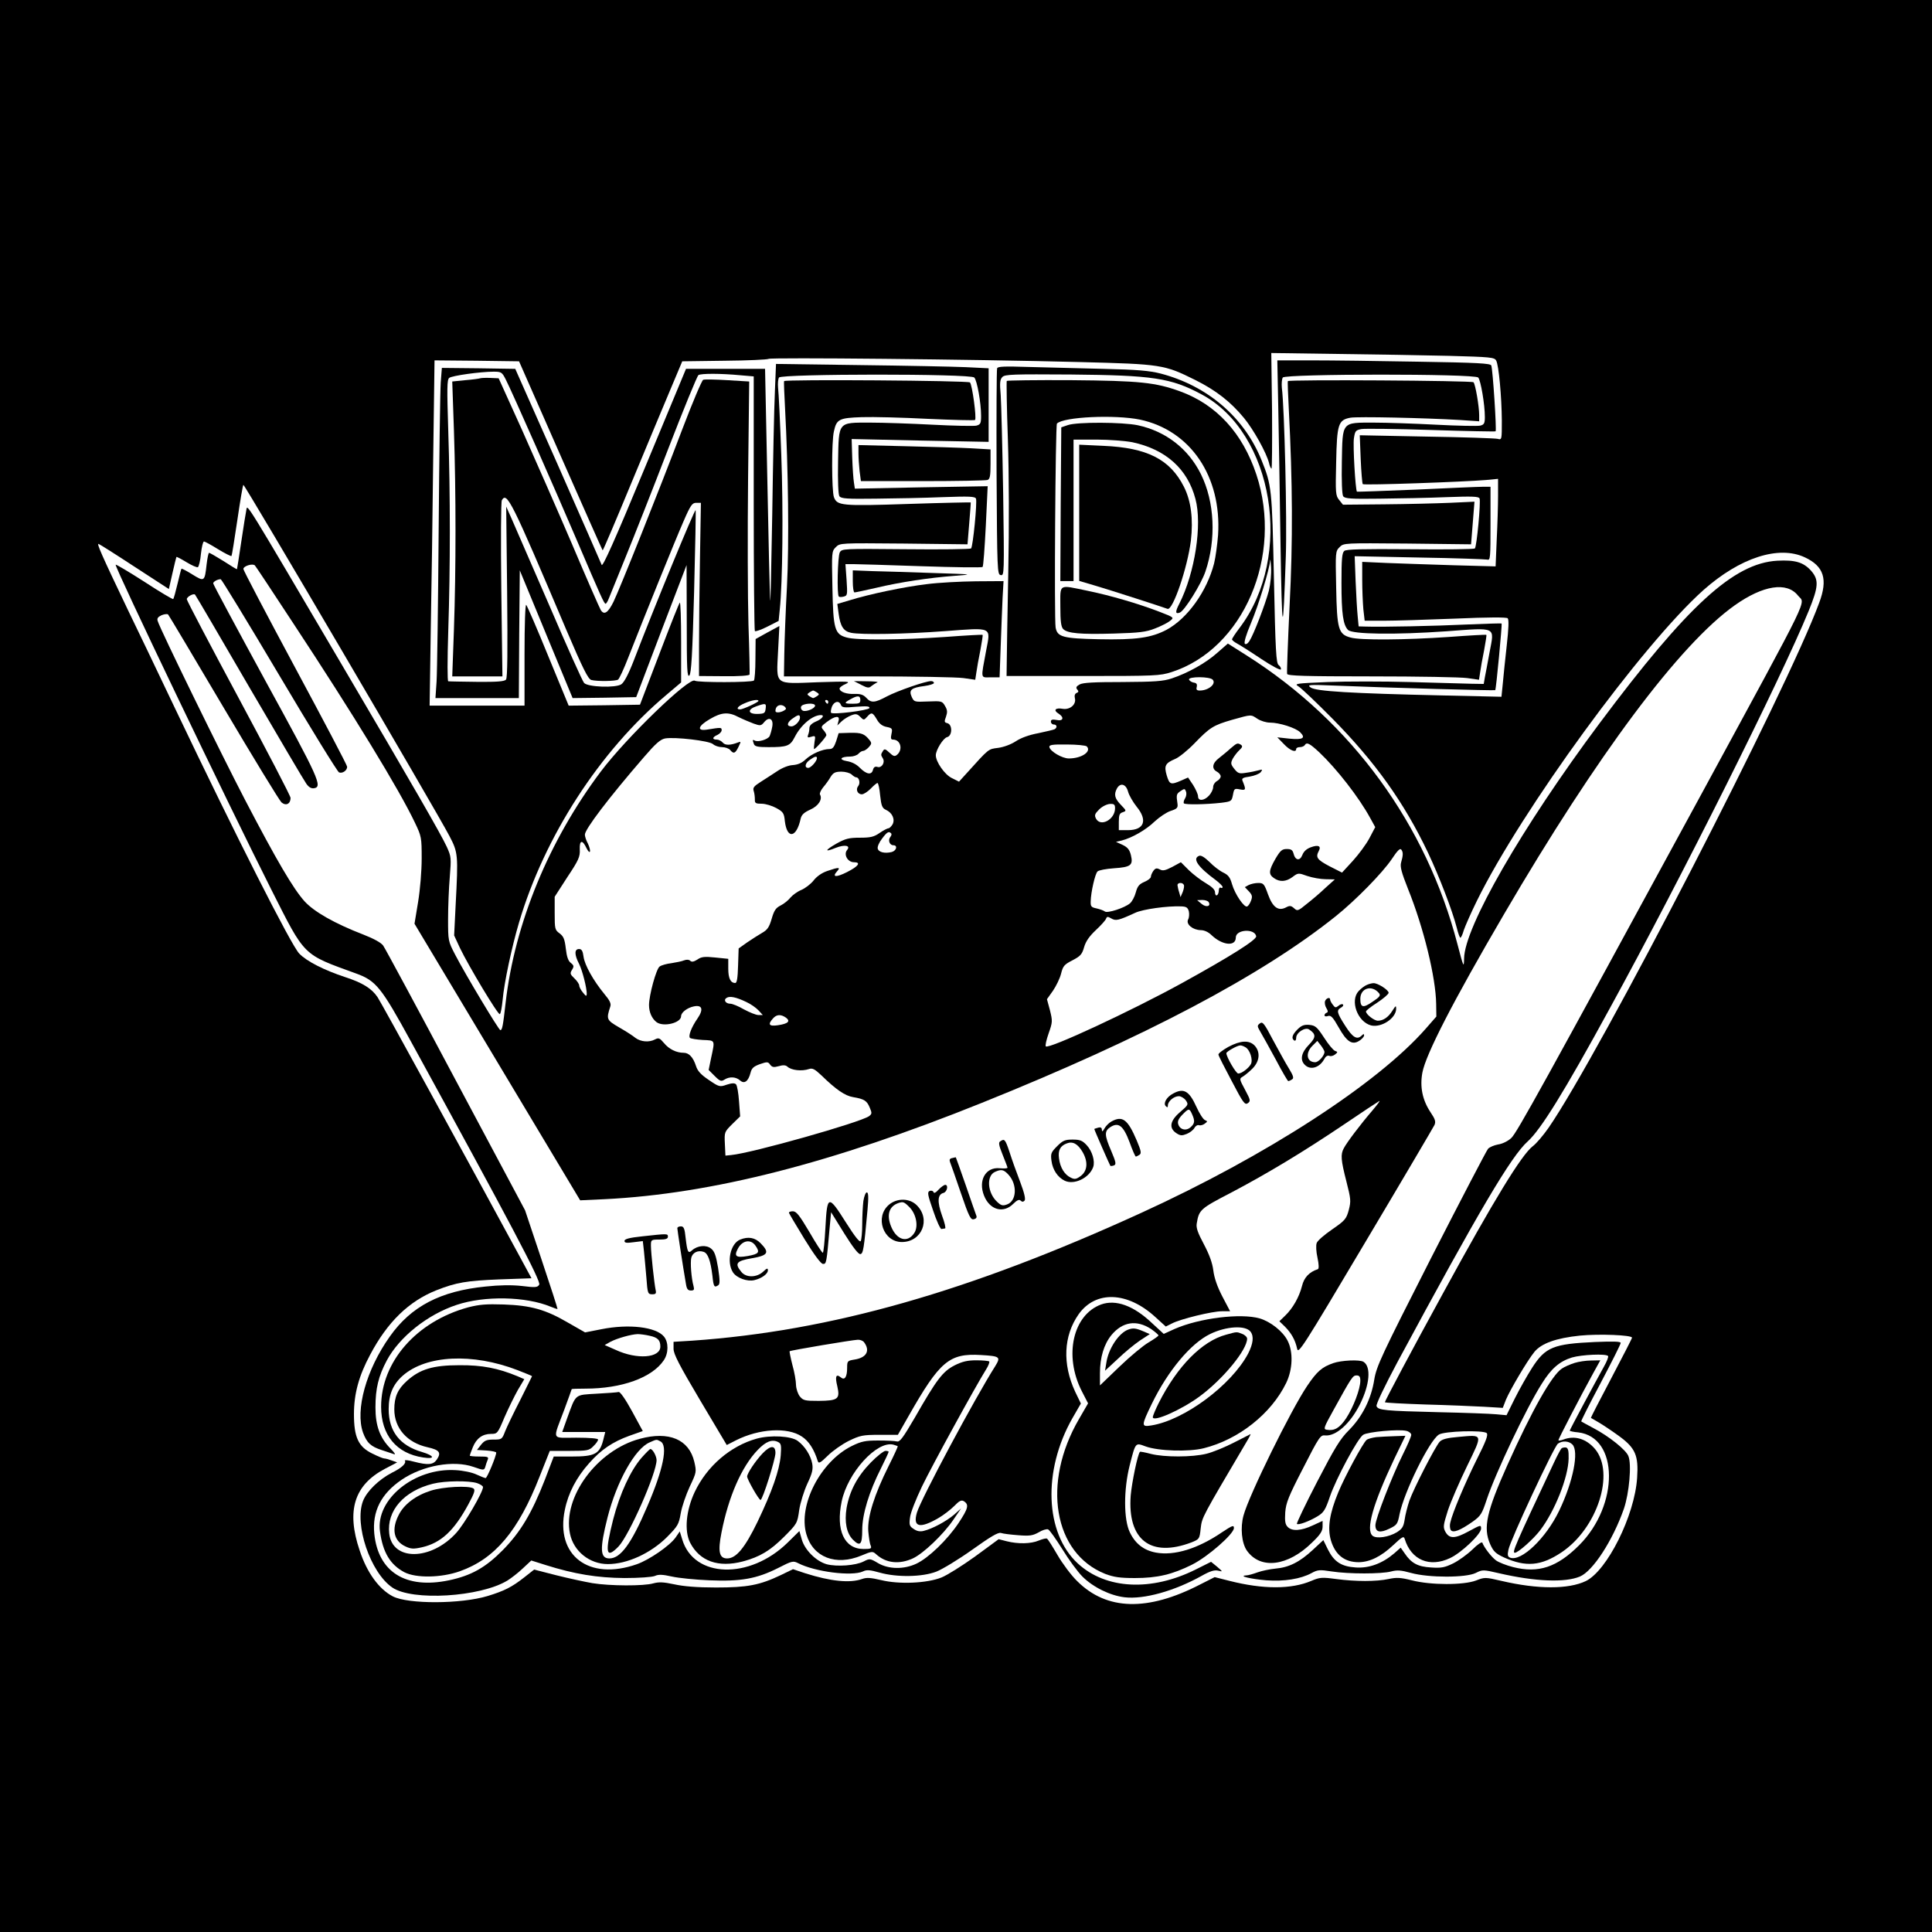 <?xml version="1.0" standalone="no"?>
<!DOCTYPE svg PUBLIC "-//W3C//DTD SVG 20010904//EN"
 "http://www.w3.org/TR/2001/REC-SVG-20010904/DTD/svg10.dtd">
<svg version="1.0" xmlns="http://www.w3.org/2000/svg"
 width="1024pt" height="1024pt" viewBox="0 0 1024 1024"
 preserveAspectRatio="xMidYMid meet">
<g transform="translate(0,1024) scale(0.1,-0.1)"
fill="#000000" stroke="none">
<path d="M0 5120 l0 -5120 5120 0 5120 0 0 5120 0 5120 -5120 0 -5120 0 0
-5120z m7678 3234 c223 -6 243 -8 252 -25 14 -25 29 -192 30 -318 0 -102 0
-103 -22 -97 -13 3 -182 9 -377 12 l-354 7 5 -127 c3 -69 8 -129 11 -132 6 -7
538 12 655 22 l62 6 0 -89 c0 -48 -3 -153 -7 -231 l-6 -144 -221 6 c-122 4
-281 9 -353 12 l-133 6 0 -95 c0 -52 3 -122 6 -156 l7 -61 101 0 c56 0 224 5
374 11 181 8 277 8 283 2 7 -7 5 -55 -5 -144 -8 -74 -18 -165 -21 -203 l-7
-69 -311 7 c-489 11 -673 22 -700 42 -21 15 -12 16 133 10 290 -12 842 -27
845 -24 5 5 37 349 34 353 -2 2 -85 -1 -184 -5 -167 -8 -452 -14 -537 -11
l-37 1 -5 53 c-3 28 -8 112 -11 186 l-5 133 342 -7 c189 -3 351 -9 361 -11 16
-5 17 9 17 190 l0 196 -42 0 c-24 0 -182 -7 -353 -15 -170 -7 -311 -12 -313
-11 -8 9 -22 246 -16 283 6 39 9 43 40 49 19 3 186 1 371 -5 185 -6 338 -9
340 -7 6 5 -15 330 -23 349 -4 11 -73 15 -387 20 -210 4 -464 7 -565 7 l-182
0 5 -247 c3 -137 8 -464 12 -728 8 -494 13 -507 28 -65 7 193 -7 786 -21 895
-2 22 0 46 5 54 13 20 1016 21 1036 0 13 -15 35 -142 35 -209 0 -34 -4 -41
-25 -46 -14 -3 -119 -1 -233 5 -114 6 -262 11 -328 11 -175 0 -168 8 -172
-207 -2 -102 1 -174 7 -183 9 -13 41 -15 193 -13 101 1 260 4 354 8 137 5 172
4 176 -7 7 -19 -15 -255 -25 -265 -5 -4 -159 -6 -343 -4 -255 2 -338 0 -349
-9 -12 -10 -15 -42 -15 -169 0 -165 9 -224 35 -250 23 -23 248 -26 520 -7 271
20 256 27 230 -111 -10 -54 -21 -114 -25 -133 l-6 -35 -64 1 c-36 1 -182 5
-325 9 -143 4 -341 4 -439 0 -168 -7 -178 -8 -154 -23 14 -8 95 -85 180 -171
226 -229 380 -444 507 -711 61 -130 129 -307 152 -397 7 -29 16 -53 19 -53 4
0 12 17 18 39 7 21 38 92 70 157 237 481 875 1356 1201 1647 193 171 398 238
537 173 101 -47 123 -116 76 -241 -171 -465 -1162 -2387 -1434 -2782 -28 -40
-65 -84 -84 -98 -59 -45 -206 -285 -476 -780 -159 -290 -308 -570 -308 -577 0
-3 96 -8 213 -12 116 -3 257 -9 312 -12 l100 -6 17 44 c22 52 112 205 150 252
37 46 116 74 242 87 102 10 276 3 276 -11 0 -4 -50 -101 -110 -215 -61 -115
-109 -209 -108 -210 2 -1 21 -12 43 -25 22 -13 70 -45 107 -72 86 -63 103
-102 95 -221 -13 -200 -159 -492 -272 -547 -92 -44 -255 -44 -447 1 -86 20
-89 20 -135 2 -66 -25 -240 -25 -340 1 -60 15 -81 16 -123 7 -65 -14 -174 -14
-279 0 -75 10 -86 9 -131 -10 -105 -45 -256 -45 -433 0 l-79 20 -77 -39 c-279
-144 -496 -138 -652 18 -31 30 -78 93 -104 138 -27 46 -51 85 -56 87 -4 3 -23
-2 -43 -10 -42 -18 -110 -19 -170 -4 l-43 11 -124 -91 c-68 -49 -149 -100
-179 -112 -78 -31 -225 -37 -319 -14 -56 13 -77 15 -102 6 -65 -23 -167 -12
-300 30 l-66 22 -64 -31 c-113 -54 -178 -66 -344 -66 -101 0 -173 6 -222 17
-57 12 -80 13 -110 5 -51 -15 -231 -14 -323 1 -41 7 -128 26 -192 42 l-117 30
-52 -41 c-66 -52 -106 -72 -194 -99 -142 -43 -421 -44 -503 -2 -73 38 -137
125 -176 244 -71 210 -29 346 134 432 l65 34 -28 10 c-16 6 -34 11 -41 11 -6
0 -35 12 -63 26 -74 36 -97 87 -97 209 0 108 26 203 86 315 92 174 205 283
350 341 106 42 162 51 334 58 l171 6 -65 120 c-286 528 -729 1337 -751 1370
-31 46 -79 76 -171 106 -112 37 -205 84 -244 125 -42 43 -334 619 -658 1299
-97 204 -209 438 -249 520 -144 301 -168 357 -156 352 6 -2 93 -57 192 -122
l180 -117 19 84 c10 45 20 84 21 86 2 2 26 -11 54 -28 28 -17 55 -29 60 -26 5
4 13 35 16 71 4 36 11 65 16 65 5 0 38 -18 75 -41 36 -22 68 -38 71 -36 2 3
16 88 31 191 15 102 29 186 32 186 9 -1 1016 -1716 1092 -1861 46 -88 47 -99
33 -365 l-8 -162 31 -67 c45 -94 202 -356 211 -350 5 2 11 36 15 75 8 92 49
283 87 411 135 456 428 909 781 1206 l78 66 0 215 c0 119 -3 212 -7 208 -4 -3
-53 -127 -109 -274 l-102 -267 -189 -3 -189 -2 -108 262 c-59 145 -112 267
-117 272 -5 6 -9 -100 -9 -262 l0 -272 -251 0 -252 0 6 398 c4 218 10 630 13
915 l7 517 224 -2 224 -3 220 -500 c121 -274 221 -500 223 -502 2 -2 70 158
151 354 82 197 176 423 210 503 l61 145 223 3 c124 1 229 6 235 10 12 8 1071
-2 1651 -17 430 -11 445 -13 610 -95 110 -55 187 -115 258 -201 51 -62 119
-184 133 -239 3 -15 9 -28 13 -30 3 -2 4 135 3 305 l-4 308 349 -5 c191 -2
457 -7 591 -10z"/>
<path d="M4107 8163 c-4 -81 -10 -375 -14 -653 -5 -278 -9 -480 -11 -450 -2
30 -9 318 -15 640 l-12 585 -209 0 -210 0 -220 -529 c-158 -381 -222 -523
-227 -510 -4 11 -109 249 -232 529 l-226 510 -194 3 -195 2 -6 -77 c-3 -43 -8
-397 -11 -788 -3 -390 -8 -749 -11 -797 l-6 -88 221 0 221 0 2 339 3 338 140
-339 140 -338 168 2 169 3 133 350 134 350 1 -300 c0 -254 2 -297 14 -285 10
12 16 108 25 444 6 236 10 430 8 432 -5 6 -221 -518 -327 -795 -29 -75 -52
-118 -67 -128 -30 -20 -176 -15 -197 7 -8 8 -91 193 -184 410 -94 217 -184
424 -200 460 l-29 65 5 -452 c3 -314 2 -456 -6 -465 -8 -10 -48 -13 -154 -12
-79 1 -147 2 -152 3 -5 0 -5 110 0 269 11 339 11 713 0 1057 -7 227 -7 272 5
282 15 12 165 33 236 33 40 0 44 -3 63 -40 34 -66 265 -590 376 -850 129 -302
146 -340 154 -340 3 0 11 12 17 28 6 15 46 113 88 217 43 105 145 363 226 574
82 212 154 388 161 393 15 9 118 9 223 -1 l70 -6 0 -672 c0 -369 3 -674 6
-678 4 -3 34 7 67 24 l59 30 6 60 c15 143 19 528 8 821 -6 173 -14 333 -17
355 -2 22 0 46 5 54 13 20 1016 21 1035 0 15 -16 36 -135 36 -203 0 -40 -3
-46 -25 -52 -14 -3 -119 -1 -233 5 -114 6 -262 11 -328 11 -175 0 -168 8 -172
-207 -2 -102 1 -174 7 -183 9 -13 41 -15 193 -13 101 1 260 4 354 8 142 5 172
4 177 -8 7 -19 -16 -253 -26 -264 -5 -4 -161 -6 -347 -4 -332 3 -338 3 -349
-17 -11 -21 -16 -224 -5 -234 3 -3 15 -3 26 0 20 5 20 10 15 89 l-6 83 41 0
c23 0 185 -5 360 -11 176 -6 322 -8 326 -4 4 3 11 101 17 217 l10 211 -352 -6
-352 -7 -5 33 c-3 17 -7 76 -9 131 l-3 99 363 -8 363 -7 0 195 0 195 -122 6
c-68 3 -321 8 -564 11 l-441 6 -6 -148z"/>
<path d="M5285 8288 c-3 -7 -4 -256 -3 -553 3 -523 4 -540 22 -543 19 -4 19 6
13 434 -4 242 -10 475 -13 519 -6 66 -4 84 9 97 14 14 57 15 364 13 432 -4
529 -18 691 -105 383 -204 490 -858 202 -1238 -22 -29 -40 -56 -40 -61 0 -4
12 -14 27 -22 15 -8 72 -44 127 -81 57 -38 103 -62 105 -56 2 6 -3 16 -12 23
-13 10 -17 72 -25 461 -10 478 -12 491 -66 626 -92 227 -286 393 -534 458 -59
15 -122 21 -305 25 -128 3 -305 8 -395 10 -126 4 -164 3 -167 -7z m1440 -1180
c-19 -71 -80 -231 -103 -266 -9 -14 -19 -19 -24 -14 -6 6 7 49 32 108 42 100
98 285 102 333 1 14 3 -2 5 -36 2 -36 -3 -88 -12 -125z"/>
<path d="M2545 8235 c-5 -2 -41 -7 -79 -10 l-69 -7 9 -261 c11 -333 11 -733 0
-1052 l-9 -250 133 0 133 0 -6 461 c-3 254 -2 467 3 473 27 45 49 3 341 -686
89 -208 116 -262 133 -267 30 -8 129 -7 142 2 6 4 31 57 54 117 85 217 249
622 292 720 38 88 47 100 68 100 l25 0 -5 -295 c-3 -162 -5 -369 -5 -459 l0
-164 132 -1 c82 -1 134 3 136 9 1 5 -1 125 -6 265 -4 140 -5 487 -2 771 l6
517 -115 7 c-64 4 -121 5 -129 2 -7 -3 -57 -121 -111 -263 -125 -330 -329
-840 -364 -913 -29 -59 -50 -73 -68 -44 -6 10 -75 167 -152 349 -78 182 -198
455 -265 605 l-124 274 -44 2 c-24 1 -48 0 -54 -2z"/>
<path d="M4156 8220 c-2 -3 1 -68 5 -145 17 -319 22 -714 10 -945 -7 -129 -13
-289 -14 -355 l-2 -120 445 0 c245 0 473 -4 507 -9 l62 -9 6 39 c3 22 12 74
21 117 8 44 14 80 12 82 -2 2 -91 -3 -198 -11 -233 -16 -471 -18 -522 -3 -64
17 -72 44 -76 265 -4 187 -4 192 18 214 22 22 22 22 360 19 l338 -4 9 110 c5
61 9 111 8 112 0 1 -149 -2 -330 -8 -356 -12 -378 -9 -395 36 -12 33 -13 296
0 349 14 64 27 71 148 75 59 2 216 -2 350 -9 134 -6 246 -9 250 -6 9 9 -15
187 -27 199 -10 10 -981 17 -985 7z"/>
<path d="M5336 8221 c-2 -3 0 -143 6 -311 6 -184 7 -464 2 -705 -4 -220 -8
-433 -8 -474 l-1 -74 405 0 c384 0 408 1 470 21 381 123 592 616 449 1047 -73
220 -212 371 -405 441 -129 47 -214 56 -577 59 -186 1 -339 -1 -341 -4z m706
-205 c268 -57 434 -302 414 -612 -4 -50 -13 -117 -21 -150 -38 -148 -141 -292
-252 -352 -82 -43 -162 -54 -360 -50 -190 4 -219 12 -228 62 -8 44 -1 1073 7
1081 35 36 308 48 440 21z"/>
<path d="M5660 7987 l-35 -12 -3 -407 -2 -408 35 0 35 0 0 375 0 375 123 0
c67 0 152 -7 189 -14 177 -38 292 -141 334 -300 37 -137 -3 -393 -85 -555 -23
-44 -22 -57 2 -48 25 9 114 152 136 218 58 171 49 369 -24 516 -67 135 -186
227 -334 259 -81 17 -322 18 -371 1z"/>
<path d="M5720 7522 l0 -361 88 -26 c81 -24 351 -111 380 -122 28 -11 106 218
124 362 13 113 1 210 -37 285 -74 146 -195 207 -427 217 l-128 6 0 -361z"/>
<path d="M5620 7026 c0 -80 4 -108 15 -120 23 -23 90 -29 268 -24 136 4 171 8
219 27 31 12 67 30 79 40 23 18 23 18 -57 49 -109 42 -259 86 -381 111 -155
32 -143 39 -143 -83z"/>
<path d="M6826 8220 c-2 -3 1 -70 5 -150 20 -388 22 -695 4 -1042 -9 -191 -15
-353 -13 -360 4 -10 91 -13 449 -13 244 0 472 -4 506 -9 l62 -9 6 39 c3 22 12
74 21 117 8 44 14 80 12 82 -2 2 -91 -3 -198 -11 -233 -16 -471 -18 -522 -3
-64 17 -72 44 -76 265 -4 187 -4 192 18 214 22 22 22 22 360 19 l337 -4 9 113
9 113 -130 -6 c-71 -3 -228 -7 -348 -8 l-219 -2 -20 25 c-19 23 -20 36 -16
200 4 202 11 224 75 236 38 7 393 -1 581 -12 l102 -7 0 33 c0 46 -20 163 -30
174 -9 9 -980 15 -984 6z"/>
<path d="M4550 7838 c0 -24 3 -67 6 -95 l7 -53 328 0 c180 0 334 3 343 6 13 5
16 22 16 84 l0 78 -102 6 c-57 3 -214 8 -350 11 l-248 6 0 -43z"/>
<path d="M1306 7539 c-3 -13 -15 -89 -27 -169 -12 -80 -22 -146 -23 -147 -1
-1 -33 18 -71 43 -39 24 -73 44 -77 44 -3 0 -9 -28 -13 -62 -10 -91 -12 -92
-75 -53 -30 19 -56 32 -58 31 -2 -2 -11 -38 -21 -80 -10 -42 -20 -79 -23 -81
-2 -3 -71 38 -152 91 -81 52 -150 93 -153 91 -8 -8 600 -1276 825 -1722 181
-358 164 -341 450 -445 105 -38 133 -73 290 -360 527 -962 691 -1272 680
-1289 -9 -15 -20 -16 -92 -7 -55 6 -118 5 -193 -3 -239 -24 -394 -105 -507
-265 -125 -176 -184 -389 -142 -509 20 -54 41 -74 100 -93 28 -9 58 -19 66
-22 8 -3 0 10 -19 29 -57 57 -81 121 -81 219 0 101 16 166 60 249 67 125 216
244 371 295 147 49 366 45 498 -10 19 -8 35 -13 36 -12 1 2 -37 120 -85 263
l-87 260 -368 690 c-202 380 -375 701 -384 713 -10 15 -50 37 -104 58 -153 59
-262 121 -313 177 -60 67 -147 215 -315 537 -124 238 -449 902 -463 948 -5 14
1 22 20 31 15 6 30 8 35 4 4 -4 136 -226 294 -493 158 -267 296 -493 307 -503
24 -20 48 -8 48 24 0 10 -124 248 -275 529 -151 281 -275 517 -275 524 0 13
37 33 44 24 2 -1 131 -221 286 -488 156 -267 292 -498 303 -513 13 -19 26 -27
41 -25 47 7 27 51 -257 569 -152 279 -277 511 -277 517 0 9 23 22 40 22 4 0
144 -229 310 -509 166 -280 309 -512 317 -515 18 -7 43 10 43 30 0 8 -124 243
-275 524 -151 281 -275 517 -275 524 0 16 49 31 61 19 4 -4 95 -141 201 -303
323 -490 564 -885 647 -1060 35 -73 36 -79 36 -190 0 -66 -8 -164 -19 -231
l-19 -115 439 -733 439 -733 130 6 c567 28 1205 191 2000 511 858 345 1482
674 1875 989 106 85 248 230 297 303 29 44 44 59 50 50 11 -14 10 -31 -1 -69
-6 -21 2 -52 37 -140 83 -206 147 -469 149 -609 l1 -67 -56 -64 c-256 -292
-846 -674 -1507 -976 -914 -418 -1647 -627 -2382 -678 l-98 -6 0 -37 c0 -28
30 -86 141 -273 l141 -237 49 25 c123 62 273 71 349 20 37 -24 65 -68 84 -129
5 -16 13 -12 53 27 26 26 76 61 112 79 60 29 74 32 163 32 l97 0 57 100 c165
290 215 333 383 323 102 -6 106 -10 76 -59 -109 -172 -394 -705 -415 -776 -23
-78 15 -87 116 -28 24 14 61 42 81 62 28 29 39 34 52 26 28 -18 23 -38 -28
-115 -60 -90 -160 -186 -224 -216 -66 -31 -147 -30 -203 3 -42 25 -45 25 -76
9 -42 -22 -142 -29 -196 -15 -57 16 -118 77 -133 134 l-12 42 -62 -61 c-202
-198 -498 -189 -559 17 l-13 42 -22 -32 c-31 -44 -140 -119 -206 -142 -254
-89 -432 46 -381 289 18 89 62 172 128 246 64 73 126 114 214 146 l71 25 -57
105 c-35 64 -63 104 -71 102 -7 -2 -60 -6 -117 -9 -118 -7 -108 1 -156 -130
l-26 -73 114 0 114 0 -8 -32 c-20 -85 -43 -98 -172 -98 l-93 0 -47 -123 c-70
-179 -129 -277 -223 -373 -92 -93 -167 -135 -285 -160 -229 -48 -375 43 -396
246 -12 119 36 213 145 287 112 76 275 105 381 68 54 -19 57 -19 63 3 2 9 8
25 12 35 6 15 1 17 -44 17 -28 0 -51 2 -51 5 0 2 7 22 16 44 19 47 51 71 97
71 33 0 35 2 71 88 21 48 53 113 71 145 l34 57 -37 16 c-102 42 -186 59 -307
58 -140 0 -209 -21 -278 -83 -49 -44 -67 -85 -67 -151 0 -100 68 -177 177
-201 62 -14 73 -28 49 -64 -19 -29 -46 -32 -123 -12 -29 8 -50 10 -47 5 9 -14
-16 -38 -69 -64 -69 -36 -133 -98 -153 -150 -47 -124 39 -378 155 -458 105
-73 467 -51 611 37 19 12 56 40 81 64 l45 42 76 -24 c152 -48 274 -68 418 -69
78 0 146 5 161 11 19 9 41 8 90 -3 35 -8 125 -17 199 -20 166 -7 251 8 364 65
74 38 80 39 106 26 89 -46 285 -71 344 -44 20 10 38 8 88 -6 91 -26 226 -24
301 5 31 12 117 64 190 116 98 70 137 93 152 89 11 -4 52 -9 92 -12 61 -5 77
-2 108 15 19 12 42 19 50 16 8 -3 41 -50 75 -104 33 -54 81 -120 107 -146 57
-57 147 -101 224 -110 102 -12 263 33 407 113 46 26 69 33 89 28 25 -6 25 -6
-6 21 l-32 26 -82 -41 c-235 -117 -475 -105 -624 32 -175 161 -187 492 -29
770 l45 78 -30 62 c-69 148 -62 297 18 411 90 127 259 121 407 -15 l55 -50 32
16 c45 24 214 65 265 65 l44 0 -41 78 c-27 52 -43 98 -48 138 -5 40 -21 84
-50 139 -32 60 -42 87 -38 110 12 73 19 79 179 162 192 101 385 217 603 364
93 63 176 118 185 123 8 5 -8 -17 -36 -50 -62 -72 -137 -171 -152 -201 -17
-32 -15 -61 14 -174 24 -94 25 -105 13 -152 -13 -48 -20 -56 -88 -103 -41 -28
-78 -60 -82 -72 -5 -12 -3 -47 4 -78 8 -37 8 -59 2 -61 -46 -15 -73 -44 -84
-89 -15 -59 -49 -119 -90 -158 l-30 -29 30 -29 c34 -35 54 -70 64 -116 6 -31
27 1 362 565 196 329 360 608 366 620 8 18 4 31 -21 68 -43 65 -57 134 -43
210 18 96 161 375 433 840 494 845 931 1430 1223 1637 150 106 276 126 335 51
38 -48 84 46 -510 -1048 -839 -1543 -981 -1801 -1010 -1827 -17 -16 -47 -31
-70 -34 -21 -4 -45 -14 -53 -23 -8 -9 -144 -270 -303 -581 -264 -519 -288
-571 -300 -642 -16 -103 -64 -198 -135 -269 -46 -46 -74 -92 -168 -273 -62
-120 -110 -220 -107 -223 7 -8 66 14 109 40 33 20 42 34 66 105 33 96 147 308
176 327 23 16 190 31 229 21 14 -3 26 -13 26 -21 0 -9 -20 -55 -44 -103 -58
-116 -146 -343 -146 -376 0 -37 24 -43 75 -18 39 19 43 24 53 76 24 118 157
389 208 422 28 19 237 25 254 8 9 -9 -5 -45 -53 -140 -62 -125 -129 -283 -140
-334 -4 -14 -2 -31 2 -39 12 -18 50 -3 117 44 42 30 49 41 74 117 46 139 211
487 292 614 50 81 95 119 160 139 52 15 179 21 191 8 4 -3 -6 -29 -22 -57 -49
-88 -181 -334 -181 -339 0 -2 20 -7 45 -9 215 -25 218 -385 5 -598 -117 -117
-216 -150 -350 -116 -36 9 -76 25 -90 35 -24 17 -64 69 -73 94 -2 7 -25 -8
-53 -36 -27 -26 -73 -59 -101 -73 -45 -22 -63 -26 -118 -22 -71 4 -105 23
-140 75 l-21 30 -34 -30 c-63 -54 -134 -80 -204 -75 -77 5 -115 30 -148 96
l-24 49 -56 -52 c-69 -64 -126 -93 -198 -99 -30 -3 -73 -12 -95 -20 -22 -8
-49 -16 -60 -16 -44 -3 24 -19 107 -26 94 -7 182 7 239 38 33 18 43 19 107 9
90 -14 265 -14 316 0 31 8 51 7 105 -8 94 -26 291 -26 343 0 36 18 39 18 125
-2 191 -44 348 -50 427 -17 69 29 174 191 233 359 28 82 42 235 24 279 -12 33
-104 106 -186 149 -33 18 -62 33 -64 35 -2 2 44 93 103 204 58 110 106 205
106 212 0 8 -38 9 -137 5 -219 -10 -262 -27 -332 -136 -27 -42 -69 -117 -93
-165 l-43 -87 -55 5 c-30 3 -167 8 -305 11 -283 7 -321 10 -329 32 -4 9 42
104 110 232 434 806 604 1093 691 1171 69 62 194 263 435 705 379 691 907
1747 1054 2106 53 130 55 165 14 213 -41 46 -85 59 -180 54 -231 -13 -476
-238 -943 -863 -411 -551 -716 -1081 -717 -1246 -1 -51 -3 -46 -35 76 -165
635 -561 1178 -1116 1530 l-101 64 -56 -49 c-60 -54 -157 -108 -242 -136 -45
-15 -91 -18 -260 -19 -151 0 -211 -3 -228 -13 -18 -10 -21 -17 -12 -27 8 -9 7
-14 -4 -18 -9 -4 -12 -14 -9 -27 9 -33 -25 -63 -64 -57 -39 7 -52 -7 -23 -25
32 -20 26 -42 -10 -34 -22 4 -30 2 -30 -9 0 -8 7 -15 15 -15 17 0 20 -16 5
-25 -5 -3 -44 -12 -86 -21 -49 -9 -93 -25 -120 -43 -26 -17 -64 -31 -94 -35
-53 -7 -46 -1 -167 -135 l-40 -44 -38 19 c-38 18 -85 86 -85 121 0 27 39 91
60 96 28 7 29 67 1 74 -16 4 -17 8 -7 34 8 24 8 35 -5 57 -15 26 -18 27 -90
24 -73 -3 -74 -3 -87 25 -16 36 -2 48 68 57 28 4 50 11 50 16 0 6 -7 10 -15
10 -29 0 -179 -52 -234 -81 -65 -35 -84 -36 -110 -7 -15 16 -31 21 -62 20 -42
-2 -79 11 -79 29 0 5 15 17 33 24 29 14 14 14 -148 9 -234 -9 -220 -19 -211
164 l7 134 -63 -34 -63 -35 -1 -106 c0 -59 -4 -110 -8 -114 -11 -11 -299 -11
-313 -1 -28 22 -363 -301 -499 -482 -275 -366 -456 -805 -504 -1225 -14 -124
-18 -145 -28 -145 -8 0 -184 293 -239 399 -38 73 -38 75 -38 190 0 64 4 164 9
222 8 102 8 108 -16 161 -32 69 -176 319 -558 968 -515 875 -498 847 -504 819z
m5122 -902 c19 -22 -23 -57 -69 -57 -16 0 -20 5 -16 19 3 15 -1 21 -16 23 -11
2 -22 9 -25 16 -5 17 112 17 126 -1z m-2098 -67 c13 -9 13 -11 0 -20 -8 -5
-17 -10 -20 -10 -3 0 -12 5 -20 10 -13 9 -13 11 0 20 8 5 17 10 20 10 3 0 12
-5 20 -10z m230 -40 c0 -17 -7 -20 -40 -20 -47 0 -49 4 -12 24 37 21 52 20 52
-4z m-540 -5 c0 -7 -82 -45 -97 -45 -26 0 -12 18 25 33 36 16 72 22 72 12z
m370 -5 c0 -5 -2 -10 -4 -10 -3 0 -8 5 -11 10 -3 6 -1 10 4 10 6 0 11 -4 11
-10z m67 -16 c5 -14 17 -16 80 -10 57 4 74 3 71 -7 -5 -12 -193 -36 -203 -25
-3 3 -1 17 4 32 12 29 38 35 48 10z m-399 -21 c-3 -23 -7 -26 -43 -27 -52 -1
-55 24 -5 41 49 17 52 16 48 -14z m106 -3 c-18 -16 -54 -22 -54 -8 0 25 21 38
43 27 10 -6 15 -14 11 -19z m156 20 c0 -15 -46 -34 -64 -27 -9 4 -13 13 -10
22 7 17 74 22 74 5z m-405 -61 c22 -11 58 -26 79 -34 36 -13 40 -12 56 7 26
32 51 18 43 -24 -3 -18 -10 -41 -14 -50 -10 -18 -62 -33 -79 -23 -12 7 -12 3
-4 -19 5 -13 22 -16 78 -16 98 0 114 6 138 53 33 65 95 117 139 117 22 0 6
-21 -26 -34 -23 -10 -35 -22 -35 -35 0 -11 -3 -27 -7 -36 -5 -14 -2 -16 17
-10 22 7 23 5 17 -29 -3 -20 -4 -36 -2 -36 8 0 65 65 65 74 0 5 -7 17 -16 27
-14 16 -13 19 19 43 44 33 71 35 61 4 l-6 -23 23 22 c13 12 36 26 52 32 23 9
31 7 46 -8 19 -19 20 -19 37 0 23 26 29 24 52 -15 13 -23 30 -35 52 -39 29 -6
31 -9 25 -37 -5 -23 -3 -30 8 -30 41 0 54 -54 21 -81 -12 -10 -20 -7 -40 12
-21 20 -27 21 -34 9 -12 -19 -12 -21 -1 -39 14 -22 -6 -53 -28 -46 -13 4 -20
-1 -24 -15 -7 -29 -34 -25 -69 10 -18 19 -44 32 -70 36 -45 8 -33 24 18 24 17
0 37 7 44 15 7 8 18 15 25 15 6 0 20 9 30 20 15 17 16 22 4 37 -27 34 -43 40
-103 39 l-61 -2 -13 -42 c-11 -32 -19 -42 -35 -42 -38 0 -96 -26 -127 -55 -20
-19 -41 -28 -67 -30 -23 -1 -56 -14 -83 -32 -25 -17 -65 -42 -88 -57 -36 -23
-43 -31 -37 -49 4 -12 6 -32 6 -44 -1 -20 4 -23 37 -23 20 0 55 -11 77 -23 36
-20 41 -27 45 -70 12 -97 62 -88 84 15 5 20 18 32 51 47 43 19 66 55 51 80 -3
5 4 22 17 38 13 15 31 40 40 56 14 22 25 27 57 27 21 0 45 -7 54 -15 8 -8 19
-15 24 -15 16 0 23 -31 11 -46 -15 -18 -4 -44 19 -44 10 0 31 14 47 30 16 17
32 30 36 30 4 0 11 -30 14 -66 6 -55 11 -67 30 -76 34 -15 50 -50 36 -77 -7
-11 -16 -21 -22 -21 -5 0 -27 -11 -47 -25 -30 -21 -49 -25 -104 -25 -58 0 -77
-5 -124 -31 -63 -36 -66 -48 -5 -23 48 19 81 13 61 -11 -20 -24 3 -65 36 -65
39 0 25 -21 -36 -52 -57 -29 -82 -28 -54 3 21 23 11 24 -50 3 -30 -10 -57 -29
-74 -51 -15 -19 -44 -41 -65 -50 -20 -8 -46 -27 -57 -40 -11 -14 -34 -33 -52
-42 -26 -13 -35 -26 -48 -71 -13 -44 -22 -58 -50 -74 -19 -11 -55 -34 -80 -51
l-45 -32 -3 -91 c-2 -66 -6 -92 -15 -92 -25 0 -37 25 -37 76 l0 52 -69 7 c-57
6 -74 4 -95 -11 -19 -12 -30 -14 -38 -6 -6 6 -18 7 -32 2 -11 -5 -42 -11 -67
-15 -26 -3 -54 -11 -63 -18 -18 -13 -56 -152 -56 -204 0 -38 15 -71 39 -90 36
-28 131 -5 131 31 0 20 33 45 68 52 44 9 52 -16 19 -64 -32 -46 -50 -93 -40
-103 4 -4 35 -9 68 -11 67 -3 65 2 44 -96 l-13 -63 32 -32 c28 -28 35 -30 52
-19 27 17 60 15 82 -4 23 -21 44 -6 56 40 6 25 17 34 50 46 38 13 43 13 54 -3
11 -14 19 -15 45 -8 23 7 37 6 46 -2 21 -20 77 -26 115 -13 18 6 30 0 65 -33
79 -77 126 -109 169 -116 59 -10 73 -19 88 -56 12 -28 12 -33 -4 -45 -46 -33
-621 -196 -731 -206 l-30 -3 -3 63 c-3 62 -2 63 39 104 l42 41 -6 80 c-3 44
-10 84 -16 90 -7 7 -22 7 -49 -2 -37 -13 -41 -12 -95 25 -42 28 -60 48 -68 74
-15 46 -37 70 -65 70 -39 0 -78 19 -105 52 -22 26 -28 29 -47 19 -31 -17 -76
-13 -104 8 -13 11 -52 36 -87 56 -67 39 -68 43 -46 111 5 15 -4 33 -32 66 -59
72 -104 153 -110 197 -4 31 -10 41 -24 41 -25 0 -25 -30 0 -78 18 -36 41 -127
41 -160 -1 -14 -4 -13 -20 7 -11 13 -20 30 -20 38 0 7 -12 25 -26 38 -22 21
-24 26 -12 45 11 18 10 23 -6 36 -14 10 -22 32 -27 76 -6 51 -12 65 -33 81
-25 18 -26 24 -26 107 l0 87 67 104 c60 90 68 108 66 147 -2 50 14 53 36 6 8
-16 16 -24 18 -17 2 6 -3 25 -11 42 -9 16 -16 38 -16 47 0 29 127 196 313 411
62 72 87 94 112 99 51 9 234 -12 254 -30 10 -9 31 -16 48 -16 17 0 36 -7 43
-15 18 -22 27 -19 44 16 14 29 14 30 -2 24 -41 -16 -69 -16 -81 -1 -8 9 -22
16 -32 16 -26 0 -24 13 4 25 12 6 22 17 22 25 0 15 -3 15 -77 3 -57 -9 -49 19
15 56 61 36 98 39 152 10z m325 -3 c0 -18 -27 -46 -45 -46 -26 0 -25 18 2 39
33 24 43 26 43 7z m2425 -6 c17 -11 46 -20 66 -20 50 0 137 -28 160 -51 31
-31 15 -41 -57 -34 l-64 7 35 -36 c32 -34 65 -47 65 -26 0 6 9 10 19 10 11 0
23 5 26 10 11 18 25 11 77 -37 92 -87 210 -238 270 -348 l27 -49 -31 -59 c-17
-32 -57 -86 -88 -120 l-57 -62 -67 34 c-66 35 -74 47 -56 81 14 26 -3 34 -43
19 -22 -8 -37 -22 -44 -40 -13 -34 -38 -30 -47 7 -5 19 -13 24 -36 24 -25 0
-34 -8 -60 -52 -36 -63 -37 -82 -8 -102 31 -22 64 -20 99 6 29 22 31 22 78 5
27 -9 71 -17 97 -17 l49 -1 -50 -45 c-27 -26 -72 -64 -99 -85 -46 -38 -50 -39
-67 -23 -16 14 -23 15 -42 5 -41 -22 -71 -1 -96 68 -20 56 -24 61 -52 61 -17
0 -39 -5 -51 -11 l-20 -11 21 -22 c18 -19 20 -28 12 -49 -5 -14 -14 -28 -20
-31 -15 -10 -66 65 -81 118 -10 35 -19 48 -46 61 -19 9 -52 34 -73 56 -26 25
-45 37 -55 33 -38 -14 -7 -59 87 -128 20 -15 37 -32 37 -37 0 -6 -4 -7 -10 -4
-5 3 -10 -3 -10 -14 0 -11 -4 -23 -10 -26 -5 -3 -10 3 -10 15 0 14 -15 29 -47
48 -26 15 -67 46 -91 69 l-43 43 -46 -25 c-37 -19 -50 -22 -66 -13 -16 8 -23
7 -34 -8 -7 -10 -13 -24 -13 -31 0 -7 -15 -19 -34 -27 -28 -12 -37 -23 -46
-56 -6 -23 -20 -49 -31 -58 -28 -24 -120 -54 -133 -43 -6 5 -26 12 -43 16 -29
6 -33 10 -32 38 1 48 23 145 36 158 7 7 46 14 87 17 90 6 103 16 90 70 -7 28
-17 41 -44 54 l-35 16 30 7 c55 14 130 57 175 101 25 23 63 49 85 56 34 11 39
17 36 38 -7 47 -6 52 16 67 21 14 23 14 29 -2 4 -10 2 -26 -5 -37 -7 -11 -9
-23 -6 -26 8 -8 117 -6 197 3 55 7 56 8 63 42 6 33 8 35 37 29 32 -6 33 -2 14
45 -6 13 1 18 38 23 24 4 50 14 58 23 11 15 10 16 -12 10 -14 -4 -43 -10 -66
-13 -36 -6 -43 -3 -62 21 -19 24 -20 30 -8 54 8 14 24 35 35 45 16 15 18 21 9
28 -19 12 -22 10 -56 -19 -17 -16 -45 -38 -61 -51 -36 -27 -40 -57 -11 -72 11
-6 20 -17 20 -25 0 -8 -9 -19 -20 -25 -11 -6 -20 -20 -20 -32 0 -12 -10 -32
-22 -45 -26 -28 -58 -30 -58 -4 0 11 -12 37 -26 60 l-27 40 -36 -16 c-56 -24
-62 -22 -77 27 -15 52 -8 65 46 88 19 8 64 44 100 81 83 86 101 97 201 126
104 29 98 29 134 5z m-905 -146 c27 -27 -27 -64 -95 -64 -35 0 -98 37 -103 60
-2 12 14 15 93 14 52 0 100 -5 105 -10z m-1430 -62 c0 -16 -32 -52 -46 -52
-22 0 -17 26 9 43 25 18 37 21 37 9z m1649 -178 c5 -19 26 -55 45 -79 60 -73
41 -125 -46 -125 l-48 0 0 44 c0 37 4 46 21 51 20 7 20 8 -10 39 -33 34 -38
55 -21 87 18 32 48 24 59 -17z m-69 -88 c0 -59 -76 -101 -101 -55 -9 18 -7 25
17 49 16 16 41 28 57 29 22 1 27 -3 27 -23z m-1187 -133 c4 -3 2 -12 -4 -19
-14 -17 -4 -44 16 -44 24 0 17 -29 -9 -36 -37 -9 -70 -1 -74 19 -2 10 8 33 23
52 26 35 36 41 48 28z m1551 -272 c4 -5 1 -22 -5 -38 l-12 -28 -7 25 c-5 14
-8 31 -9 38 -1 14 25 17 33 3z m132 -92 c14 -23 -13 -30 -37 -10 l-24 20 27 1
c15 0 30 -5 34 -11z m-105 -49 c3 -14 2 -34 -4 -44 -12 -25 25 -55 67 -56 19
0 41 -10 58 -27 57 -54 128 -61 128 -12 0 43 100 49 108 7 4 -19 -140 -109
-394 -249 -271 -149 -706 -351 -721 -335 -4 4 3 35 15 69 21 60 21 65 7 122
l-16 59 32 45 c17 25 37 66 43 91 10 40 17 48 60 70 42 22 51 31 62 70 9 31
28 58 62 90 27 25 51 52 54 60 5 13 9 13 28 2 24 -14 38 -11 127 30 40 19 171
37 243 34 28 -1 35 -6 41 -26z m-2345 -481 c22 -10 51 -30 64 -44 l23 -25 -23
0 c-13 0 -47 14 -77 30 -29 17 -61 30 -72 30 -25 0 -38 20 -20 31 17 11 51 4
105 -22z m210 -83 c25 -19 11 -32 -43 -40 -47 -7 -55 4 -26 36 19 22 42 23 69
4z m412 -1718 c36 -46 16 -84 -49 -94 -37 -6 -39 -8 -39 -43 0 -50 -13 -69
-34 -51 -25 20 -31 5 -18 -48 15 -67 4 -76 -99 -77 -73 0 -82 2 -100 24 -10
13 -19 39 -20 60 0 20 -8 68 -19 106 -10 39 -16 71 -15 73 4 5 333 60 361 61
12 1 26 -5 32 -11z"/>
<path d="M4520 7158 c0 -32 4 -58 9 -58 5 0 56 11 113 24 130 31 284 54 418
64 103 8 101 8 -115 15 -121 4 -266 9 -322 10 l-103 4 0 -59z"/>
<path d="M4913 7144 c-120 -14 -305 -53 -411 -86 l-64 -19 7 -52 c9 -67 26
-93 66 -101 54 -11 285 -7 499 9 253 19 241 24 217 -102 -29 -156 -31 -143 23
-143 l48 0 6 168 c3 92 8 206 10 255 l5 87 -147 -1 c-81 -1 -198 -7 -259 -15z"/>
<path d="M4565 6610 c33 -17 41 -18 54 -6 9 7 23 16 31 19 8 3 -16 6 -55 6
l-69 1 39 -20z"/>
<path d="M7245 5020 c-11 -4 -31 -19 -44 -33 -47 -51 -6 -163 66 -182 55 -13
133 38 133 89 0 18 -3 16 -20 -11 -21 -34 -48 -53 -77 -53 -20 0 -63 34 -63
49 0 5 27 26 60 47 33 22 60 45 60 52 0 15 -58 52 -80 51 -8 0 -24 -4 -35 -9z
m64 -44 c10 -12 4 -20 -35 -46 -49 -34 -64 -31 -64 16 0 57 61 76 99 30z"/>
<path d="M7023 4934 c-3 -9 0 -26 7 -37 9 -15 10 -22 1 -25 -6 -2 -11 -8 -11
-14 0 -5 9 -7 19 -3 15 5 26 -7 56 -60 43 -77 72 -96 110 -71 14 9 25 22 25
28 0 9 -3 9 -12 0 -25 -25 -48 -12 -88 51 -45 70 -47 82 -23 96 10 5 15 13 11
17 -4 4 -15 1 -24 -7 -14 -11 -18 -11 -30 6 -8 10 -14 22 -14 27 0 15 -21 8
-27 -8z"/>
<path d="M6678 4816 c-16 -12 -15 -15 3 -46 11 -18 47 -84 81 -146 33 -63 63
-114 66 -114 4 0 13 4 20 9 11 6 7 19 -16 57 -17 27 -54 95 -84 150 -47 90
-56 101 -70 90z"/>
<path d="M6877 4784 c-28 -28 -34 -48 -17 -59 6 -3 10 3 10 14 0 28 47 58 68
45 38 -25 38 -42 -1 -82 -40 -41 -48 -80 -21 -106 30 -30 78 -15 103 31 7 14
17 20 26 17 9 -4 22 0 31 7 15 12 15 14 0 19 -9 3 -35 34 -58 70 -38 58 -47
65 -79 68 -27 2 -41 -3 -62 -24z m143 -119 c0 -20 -31 -55 -49 -55 -45 0 -54
48 -15 87 l26 26 19 -24 c10 -13 19 -29 19 -34z"/>
<path d="M6510 4691 c-30 -17 -54 -35 -52 -41 1 -7 33 -70 71 -141 60 -115 69
-127 85 -116 15 11 14 17 -15 71 -30 56 -31 59 -13 69 10 6 34 25 52 43 39 39
43 88 12 122 -29 30 -74 28 -140 -7z m90 -1 c25 -13 42 -67 30 -90 -12 -22
-49 -50 -67 -50 -12 0 -63 88 -63 108 0 8 56 40 73 41 5 1 17 -3 27 -9z"/>
<path d="M6218 4444 c-35 -18 -54 -52 -39 -67 8 -8 11 -7 11 4 0 22 32 49 58
49 11 0 28 -10 37 -22 15 -22 14 -24 -30 -62 -54 -46 -61 -85 -20 -112 21 -14
30 -14 55 -4 17 7 35 21 41 32 6 11 17 17 24 14 7 -2 21 1 30 8 16 12 16 13 2
19 -9 3 -30 35 -46 71 -38 84 -67 101 -123 70z m100 -109 c16 -36 15 -49 -7
-69 -24 -22 -57 -14 -66 15 -5 15 1 29 21 50 34 35 38 36 52 4z"/>
<path d="M5891 4296 c-13 -7 -30 -24 -37 -37 -10 -17 -13 -19 -14 -7 0 11 -6
15 -20 11 -11 -3 -20 -6 -20 -7 0 -5 82 -191 85 -195 2 -2 11 -1 19 2 13 5 11
17 -14 76 -37 85 -37 106 -5 127 43 28 69 8 102 -80 15 -42 30 -76 33 -76 3 0
11 4 19 9 12 8 9 21 -14 76 -48 113 -76 133 -134 101z"/>
<path d="M5302 4191 c-11 -6 -8 -21 12 -71 14 -35 26 -66 26 -69 0 -4 -18 -5
-41 -3 -75 8 -116 -65 -83 -146 30 -75 102 -95 154 -43 20 20 32 25 39 18 8
-8 14 -8 21 -1 7 7 0 39 -23 100 -19 49 -44 119 -56 157 -23 69 -27 73 -49 58z
m43 -177 c48 -52 44 -140 -8 -158 -22 -8 -31 -6 -52 14 -51 47 -58 136 -13
158 35 16 47 14 73 -14z"/>
<path d="M5603 4165 c-32 -32 -35 -39 -30 -77 6 -48 33 -88 70 -106 50 -24
130 14 151 72 11 31 -5 85 -34 116 -23 25 -36 30 -75 30 -40 0 -52 -5 -82 -35z
m135 -31 c30 -52 26 -100 -10 -127 -23 -17 -32 -19 -52 -9 -33 15 -57 53 -63
102 -6 43 6 67 42 80 31 12 58 -3 83 -46z"/>
<path d="M5047 4102 c-13 -2 -16 -9 -12 -20 4 -10 30 -83 57 -163 44 -129 53
-146 70 -141 13 3 17 10 12 21 -3 9 -29 81 -56 161 -28 80 -51 145 -52 146 0
0 -9 -1 -19 -4z"/>
<path d="M4975 3935 c-15 -17 -25 -21 -27 -14 -2 7 -11 10 -20 7 -14 -6 -12
-19 18 -105 18 -54 38 -98 44 -97 5 1 14 2 19 3 5 0 -2 31 -16 68 -26 73 -24
112 7 120 20 5 28 43 10 43 -6 0 -22 -11 -35 -25z"/>
<path d="M4576 3874 c-3 -26 -6 -81 -6 -123 0 -42 -4 -82 -8 -89 -6 -8 -31 24
-78 98 -94 149 -100 147 -109 -25 -4 -74 -10 -135 -14 -135 -4 0 -36 49 -71
110 -53 89 -69 110 -88 110 -13 0 -22 -4 -20 -9 2 -6 39 -68 83 -140 50 -81
86 -130 97 -130 18 -1 19 4 35 189 l8 85 70 -113 c45 -72 75 -111 85 -109 15
2 19 25 38 235 6 67 5 92 -4 92 -6 0 -14 -21 -18 -46z"/>
<path d="M4712 3855 c-77 -65 -31 -198 68 -198 106 0 155 120 79 195 -38 38
-104 39 -147 3z m108 -13 c36 -36 49 -102 26 -137 -35 -54 -92 -39 -122 32
-26 62 -13 108 36 126 26 9 31 8 60 -21z"/>
<path d="M3590 3730 c0 -8 29 -199 46 -297 4 -25 10 -33 26 -33 16 0 19 4 14
23 -12 43 -18 126 -12 151 7 27 35 41 65 31 23 -7 37 -46 47 -127 6 -59 10
-64 31 -50 9 6 9 26 -1 92 -11 65 -19 88 -37 102 -25 21 -72 17 -101 -9 -21
-19 -25 -10 -34 65 -5 51 -10 62 -25 62 -11 0 -19 -4 -19 -10z"/>
<path d="M3403 3687 c-67 -7 -93 -14 -93 -24 0 -11 11 -12 48 -7 l49 6 6 -53
c3 -30 9 -93 13 -141 6 -84 8 -88 31 -88 19 0 22 4 18 23 -7 32 -25 196 -25
235 0 31 1 32 45 32 33 0 45 4 45 15 0 17 0 17 -137 2z"/>
<path d="M3923 3670 c-52 -21 -73 -120 -38 -174 20 -30 76 -50 113 -41 39 9
72 33 72 52 0 13 -5 12 -25 -7 -34 -32 -91 -33 -116 -1 -37 45 -26 58 56 72
87 15 95 30 46 80 -30 30 -65 36 -108 19z m81 -32 c25 -36 19 -44 -40 -55 -63
-11 -75 -2 -53 39 23 44 68 52 93 16z"/>
<path d="M5836 3326 c-149 -55 -198 -270 -103 -458 l34 -66 -48 -83 c-198
-340 -135 -712 139 -821 45 -17 77 -22 157 -22 119 0 199 19 303 71 84 42 222
163 222 194 0 17 -8 14 -61 -21 -130 -89 -255 -127 -353 -109 -63 12 -108 46
-137 106 -34 68 -34 229 -1 358 31 121 29 119 83 99 67 -25 230 -30 309 -10
185 46 358 183 437 346 35 72 38 166 7 225 -25 49 -90 100 -147 117 -101 29
-320 2 -452 -56 l-57 -26 -63 58 c-97 92 -191 126 -269 98z m265 -130 c21 -15
39 -30 39 -34 0 -4 -24 -20 -52 -37 -28 -16 -98 -74 -155 -129 l-103 -99 0 65
c0 83 21 153 61 202 59 71 133 82 210 32z m527 -14 c19 -25 14 -64 -13 -117
-89 -167 -338 -352 -512 -380 -55 -9 -55 -3 2 115 86 176 206 319 308 369 86
42 188 48 215 13z"/>
<path d="M5980 3193 c-50 -18 -105 -101 -116 -175 l-7 -43 67 62 c36 35 90 79
118 98 l52 34 -37 16 c-38 16 -52 17 -77 8z"/>
<path d="M6499 3166 c-128 -34 -259 -167 -358 -363 -17 -34 -31 -68 -31 -74 0
-29 153 39 250 111 124 92 250 246 250 305 0 8 -12 20 -26 25 -30 12 -27 12
-85 -4z"/>
<path d="M2482 3311 c-275 -75 -462 -289 -462 -527 0 -150 81 -248 223 -269
65 -10 61 9 -6 29 -118 34 -177 110 -177 227 0 78 23 132 75 178 125 109 369
121 608 29 42 -16 77 -31 77 -32 0 -1 -29 -58 -63 -127 -35 -68 -71 -143 -80
-166 -16 -42 -18 -43 -61 -43 -37 0 -48 -5 -66 -27 l-22 -28 51 -3 c28 -2 51
-7 51 -11 0 -20 -49 -136 -56 -135 -5 0 -27 9 -49 19 -23 11 -71 21 -111 23
-218 13 -424 -155 -400 -325 15 -111 54 -176 129 -216 62 -32 195 -30 294 5
186 66 310 213 423 502 l54 136 103 0 c97 0 106 2 128 25 14 13 25 29 25 35 0
6 -42 10 -116 10 -134 0 -126 -19 -63 149 21 58 39 106 39 108 0 2 33 3 73 3
192 0 353 58 415 150 26 38 26 96 1 126 -42 51 -186 68 -331 39 l-87 -17 -91
52 c-118 69 -196 91 -340 96 -93 3 -129 0 -188 -15z m962 -151 c42 -9 56 -23
56 -57 0 -61 -124 -70 -236 -18 l-59 26 30 17 c36 19 111 40 145 41 14 0 43
-4 64 -9z m-915 -781 c17 -6 31 -15 31 -21 0 -27 -99 -196 -142 -243 -135
-148 -339 -149 -355 -3 -14 121 78 226 232 264 63 16 192 17 234 3z"/>
<path d="M2283 2339 c-79 -25 -142 -72 -170 -129 -39 -76 -26 -137 35 -166 30
-14 43 -15 88 -5 101 23 170 87 246 227 33 61 38 78 27 85 -25 16 -161 9 -226
-12z"/>
<path d="M5059 3003 c-62 -32 -94 -73 -211 -278 -62 -106 -79 -129 -94 -125
-11 3 -55 5 -99 5 -68 0 -89 -4 -140 -29 -166 -82 -286 -314 -241 -468 35
-122 156 -169 291 -113 58 24 60 24 80 6 51 -46 121 -54 193 -21 55 25 162
127 215 205 l41 60 -37 -33 c-41 -35 -115 -75 -161 -86 -19 -5 -36 -2 -53 10
-22 14 -25 21 -20 59 2 25 31 98 64 167 54 112 284 531 339 619 13 20 20 40
17 43 -4 3 -34 6 -68 6 -47 0 -74 -6 -116 -27z m-301 -428 c2 -2 -20 -49 -48
-105 -76 -152 -113 -270 -108 -345 3 -33 8 -68 13 -77 6 -16 1 -18 -38 -18
-102 0 -148 99 -116 252 32 153 187 323 274 301 11 -3 21 -7 23 -8z"/>
<path d="M4615 2488 c-71 -73 -112 -150 -128 -241 -12 -74 0 -134 34 -168 38
-38 49 -26 49 52 0 83 36 202 100 328 22 44 40 83 40 86 0 3 -8 5 -17 5 -9 0
-45 -28 -78 -62z"/>
<path d="M7066 3015 c-60 -21 -86 -44 -138 -121 -85 -126 -307 -576 -337 -686
-18 -65 -10 -147 18 -187 72 -101 217 -83 345 43 44 42 56 61 56 85 l0 30 -52
-24 c-62 -29 -110 -32 -133 -8 -13 13 -16 30 -13 77 4 51 17 84 95 235 84 165
92 176 116 173 57 -6 134 63 185 165 52 104 60 199 19 225 -20 13 -119 8 -161
-7z m144 -93 c0 -44 -37 -141 -75 -199 -35 -52 -62 -68 -103 -61 -19 3 -16 11
35 103 97 176 103 185 123 185 15 0 20 -7 20 -28z"/>
<path d="M8345 3016 c-22 -7 -53 -20 -67 -30 -53 -35 -159 -222 -288 -510
-111 -248 -130 -333 -92 -420 18 -40 29 -50 74 -71 116 -52 196 -45 304 27
190 127 285 420 178 548 -47 55 -108 73 -168 50 -14 -5 -26 -7 -26 -3 0 7 122
242 185 356 l37 67 -49 -1 c-26 0 -66 -6 -88 -13z m-11 -432 c36 -36 4 -197
-70 -351 -70 -146 -201 -271 -260 -249 -13 5 -15 14 -9 42 9 49 241 546 262
562 23 17 58 15 77 -4z"/>
<path d="M8276 2563 c-4 -4 -23 -39 -41 -78 -208 -442 -222 -475 -206 -475 17
0 98 72 134 119 78 102 149 281 151 380 1 43 -3 56 -14 59 -9 1 -20 -1 -24 -5z"/>
<path d="M6540 2594 c-47 -24 -112 -51 -145 -59 -75 -19 -224 -19 -295 -1 -30
8 -56 13 -58 11 -12 -11 -43 -163 -49 -231 -18 -236 106 -331 322 -249 42 17
43 18 49 75 7 59 6 56 243 458 14 23 23 41 21 41 -1 -1 -41 -21 -88 -45z"/>
<path d="M3391 2614 c-227 -61 -410 -310 -370 -503 19 -93 104 -161 201 -161
102 0 227 57 314 144 56 57 62 66 72 125 6 35 28 99 48 142 36 76 36 78 24
131 -28 119 -134 164 -289 122z m110 -14 c40 -22 15 -147 -71 -346 -84 -197
-141 -274 -200 -274 -50 0 -52 50 -10 217 49 192 146 365 223 398 39 17 35 17
58 5z"/>
<path d="M3400 2513 c-58 -67 -114 -188 -150 -326 -45 -178 -39 -213 28 -144
56 58 203 391 202 459 -1 22 -21 58 -33 58 -3 0 -24 -21 -47 -47z"/>
<path d="M4011 2615 c-140 -39 -264 -146 -329 -283 -46 -98 -56 -206 -24 -269
51 -98 149 -133 279 -99 90 24 145 57 218 130 70 70 71 72 81 143 6 39 26 102
43 139 26 55 31 76 26 106 -8 44 -39 93 -77 121 -35 26 -144 32 -217 12z m127
-89 c-7 -80 -46 -191 -123 -352 -67 -138 -113 -194 -161 -194 -42 0 -50 36
-30 137 37 190 107 350 192 438 43 45 76 58 108 42 16 -8 18 -17 14 -71z"/>
<path d="M4043 2538 c-39 -41 -83 -107 -83 -124 0 -15 62 -124 71 -124 11 0
79 216 79 249 0 42 -26 41 -67 -1z"/>
<path d="M7295 2623 c-22 -3 -45 -9 -52 -15 -19 -16 -116 -195 -150 -278 -46
-111 -58 -188 -39 -254 23 -77 72 -116 148 -116 59 1 118 30 183 91 47 44 55
49 60 33 34 -112 132 -154 241 -102 60 28 164 127 164 156 0 21 -2 20 -65 -14
-73 -40 -103 -41 -124 -3 -13 24 -12 34 13 113 16 48 62 154 102 236 84 173
86 166 -47 154 -59 -5 -85 -12 -98 -25 -24 -26 -138 -248 -161 -313 -10 -30
-22 -76 -25 -100 -6 -38 -13 -49 -41 -67 -43 -26 -108 -36 -129 -19 -37 31 1
167 115 408 l59 122 -57 -2 c-31 -1 -75 -3 -97 -5z"/>
</g>
</svg>

